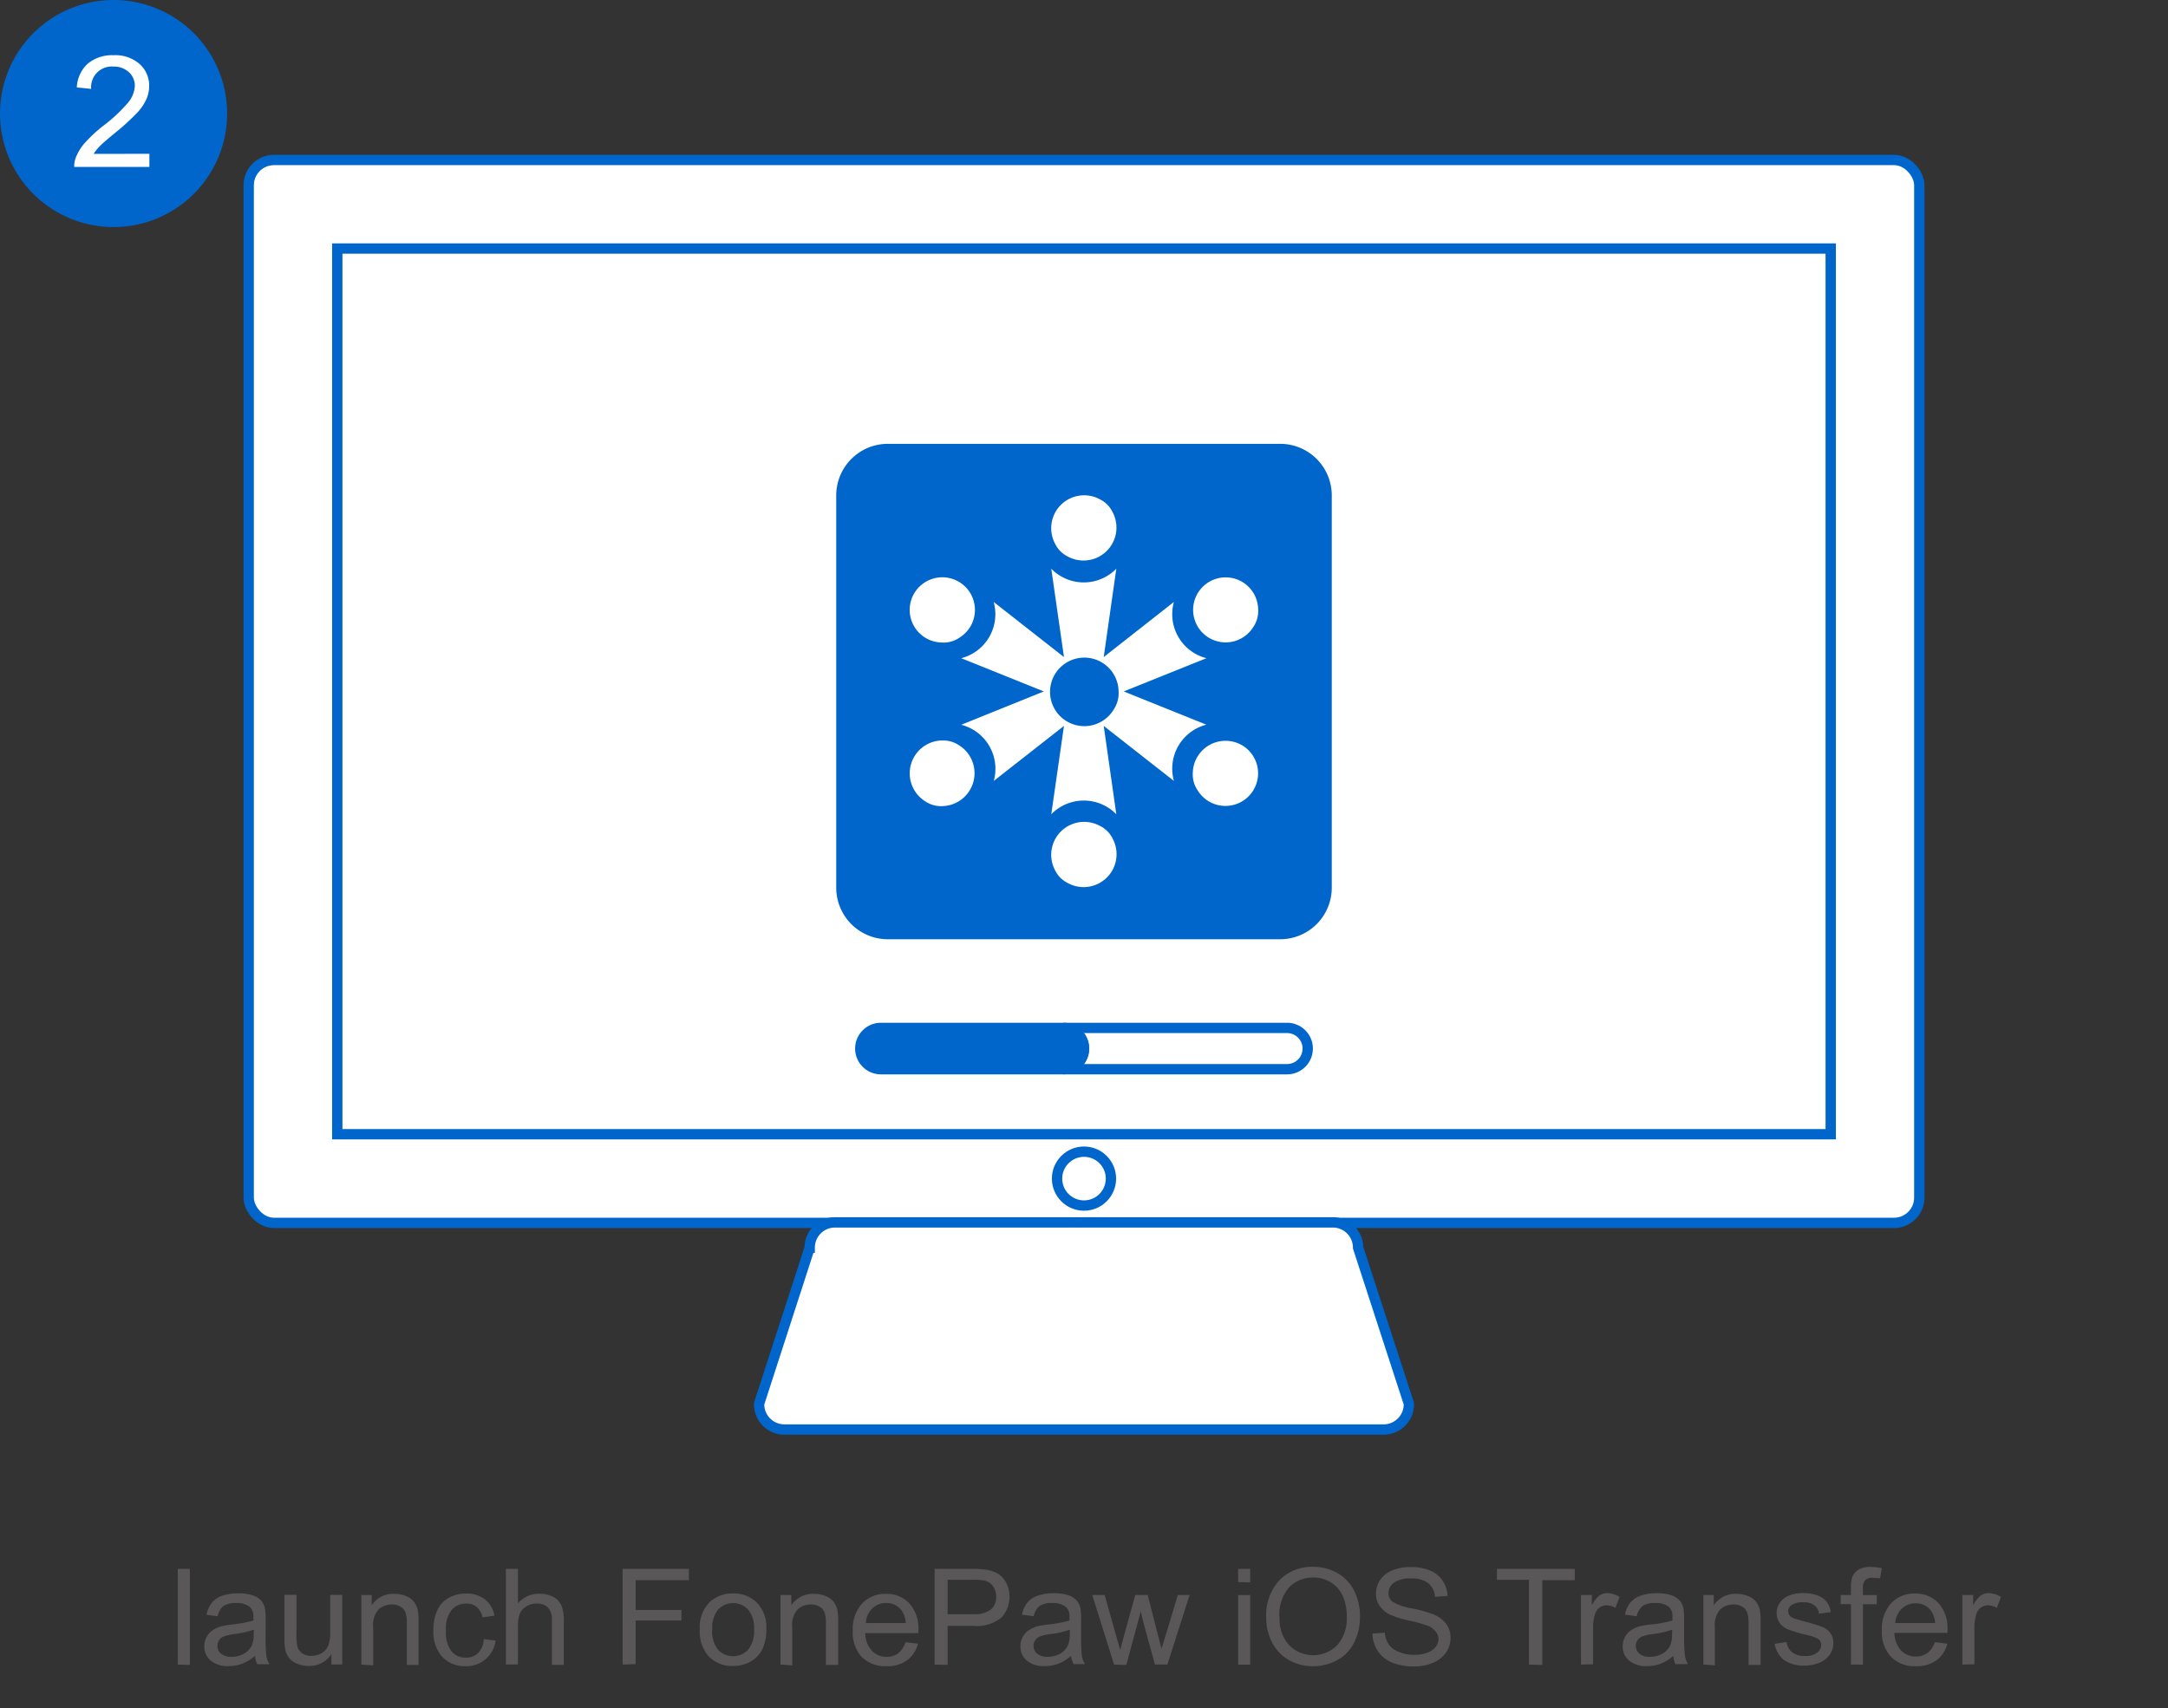 <svg id="9df2c043-24f8-4449-9a44-ad7550e79c07" data-name="图层 1" xmlns="http://www.w3.org/2000/svg" xmlns:xlink="http://www.w3.org/1999/xlink" viewBox="0 0 210 165.5"><rect x="0" y="0" width="210" height="165.5" fill="#333333" stroke="none"/><defs><clipPath id="301b9c52-db6b-4946-86c1-2eefa6d63f40"><rect width="210" height="165.5" style="fill:none"/></clipPath></defs><title>launch-it</title><g style="clip-path:url(#301b9c52-db6b-4946-86c1-2eefa6d63f40)"><path d="M17.22,161.27V152h1.17v9.31Z" style="fill:#595757"/><path d="M24.69,160.44a4.33,4.33,0,0,1-1.25.76,3.67,3.67,0,0,1-1.29.22,2.54,2.54,0,0,1-1.75-.54,1.77,1.77,0,0,1-.61-1.39,1.81,1.81,0,0,1,.23-.9,1.88,1.88,0,0,1,.6-.66,2.85,2.85,0,0,1,.84-.37,8.36,8.36,0,0,1,1-.17,10.92,10.92,0,0,0,2.08-.39c0-.16,0-.26,0-.3a1.25,1.25,0,0,0-.33-1,2,2,0,0,0-1.33-.39,2.1,2.1,0,0,0-1.22.28,1.72,1.72,0,0,0-.58,1L20,156.45a2.74,2.74,0,0,1,.51-1.16,2.25,2.25,0,0,1,1-.68,4.68,4.68,0,0,1,1.56-.24,4.22,4.22,0,0,1,1.43.2,1.9,1.9,0,0,1,.81.51,1.78,1.78,0,0,1,.36.78,6.29,6.29,0,0,1,.06,1.05v1.52a15.83,15.83,0,0,0,.07,2,2.51,2.51,0,0,0,.3.81H24.92A2.38,2.38,0,0,1,24.69,160.44Zm-.1-2.55a8.79,8.79,0,0,1-1.91.43,4.46,4.46,0,0,0-1,.23,1,1,0,0,0-.46.37,1,1,0,0,0,.19,1.3,1.54,1.54,0,0,0,1,.3,2.45,2.45,0,0,0,1.2-.29,1.79,1.79,0,0,0,.77-.79,2.71,2.71,0,0,0,.19-1.14Z" style="fill:#595757"/><path d="M32.1,161.27v-1a2.54,2.54,0,0,1-2.19,1.14,2.84,2.84,0,0,1-1.14-.23,1.87,1.87,0,0,1-.79-.57,2.12,2.12,0,0,1-.36-.85,5.66,5.66,0,0,1-.07-1.07v-4.18h1.17v3.74a6.49,6.49,0,0,0,.07,1.21,1.19,1.19,0,0,0,.47.71,1.47,1.47,0,0,0,.88.26,2,2,0,0,0,1-.26,1.48,1.48,0,0,0,.65-.72,3.53,3.53,0,0,0,.19-1.32v-3.61h1.17v6.74Z" style="fill:#595757"/><path d="M35,161.27v-6.74H36v1a2.49,2.49,0,0,1,2.19-1.11,2.94,2.94,0,0,1,1.15.22,1.8,1.8,0,0,1,.78.58,2.17,2.17,0,0,1,.36.84,6.45,6.45,0,0,1,.06,1.11v4.14H39.41v-4.1a3,3,0,0,0-.14-1,1.11,1.11,0,0,0-.48-.55,1.56,1.56,0,0,0-.81-.21,1.91,1.91,0,0,0-1.29.46,2.25,2.25,0,0,0-.54,1.76v3.68Z" style="fill:#595757"/><path d="M46.86,158.8l1.15.15a2.89,2.89,0,0,1-1,1.82,2.84,2.84,0,0,1-1.9.66,3,3,0,0,1-2.27-.9,3.62,3.62,0,0,1-.86-2.59,4.6,4.6,0,0,1,.37-1.91,2.55,2.55,0,0,1,1.13-1.23,3.4,3.4,0,0,1,1.65-.41,2.9,2.9,0,0,1,1.84.56,2.54,2.54,0,0,1,.92,1.58l-1.14.17a1.84,1.84,0,0,0-.57-1,1.51,1.51,0,0,0-1-.34,1.83,1.83,0,0,0-1.43.62,2.89,2.89,0,0,0-.55,2,3,3,0,0,0,.53,2,1.75,1.75,0,0,0,1.39.62,1.66,1.66,0,0,0,1.15-.41A2,2,0,0,0,46.86,158.8Z" style="fill:#595757"/><path d="M49,161.27V152h1.17v3.34a2.63,2.63,0,0,1,2.06-.93,2.84,2.84,0,0,1,1.33.29,1.76,1.76,0,0,1,.81.82,3.7,3.7,0,0,1,.24,1.51v4.27H53.46V157a1.74,1.74,0,0,0-.38-1.25,1.43,1.43,0,0,0-1.07-.39,1.92,1.92,0,0,0-1,.26,1.5,1.5,0,0,0-.65.71,3.21,3.21,0,0,0-.19,1.24v3.69Z" style="fill:#595757"/><path d="M60.31,161.27V152h6.42v1.1H61.57v2.88H66V157H61.57v4.23Z" style="fill:#595757"/><path d="M67.78,157.9a3.43,3.43,0,0,1,1.06-2.77,3.25,3.25,0,0,1,2.17-.75,3.13,3.13,0,0,1,2.32.91,3.42,3.42,0,0,1,.9,2.52,4.38,4.38,0,0,1-.4,2A2.8,2.8,0,0,1,72.67,161a3.45,3.45,0,0,1-1.66.41,3.13,3.13,0,0,1-2.34-.91A3.58,3.58,0,0,1,67.78,157.9Zm1.2,0a2.83,2.83,0,0,0,.58,1.94,2,2,0,0,0,2.9,0,2.9,2.9,0,0,0,.58-2,2.75,2.75,0,0,0-.58-1.9,2,2,0,0,0-2.9,0A2.81,2.81,0,0,0,69,157.9Z" style="fill:#595757"/><path d="M75.6,161.27v-6.74h1.05v1a2.49,2.49,0,0,1,2.19-1.11,2.94,2.94,0,0,1,1.15.22,1.8,1.8,0,0,1,.78.58,2.17,2.17,0,0,1,.36.84,6.45,6.45,0,0,1,.06,1.11v4.14H80v-4.1a3,3,0,0,0-.14-1,1.11,1.11,0,0,0-.48-.55,1.56,1.56,0,0,0-.81-.21,1.91,1.91,0,0,0-1.29.46,2.25,2.25,0,0,0-.54,1.76v3.68Z" style="fill:#595757"/><path d="M87.71,159.1l1.21.15a2.88,2.88,0,0,1-1.06,1.61,3.23,3.23,0,0,1-2,.57,3.19,3.19,0,0,1-2.4-.91A3.51,3.51,0,0,1,82.6,158a3.67,3.67,0,0,1,.9-2.64,3.06,3.06,0,0,1,2.32-.94,3,3,0,0,1,2.26.92,3.61,3.61,0,0,1,.88,2.59q0,.1,0,.3H83.81a2.56,2.56,0,0,0,.64,1.7,1.94,1.94,0,0,0,1.44.59,1.82,1.82,0,0,0,1.1-.33A2.19,2.19,0,0,0,87.71,159.1Zm-3.83-1.85h3.85a2.26,2.26,0,0,0-.44-1.28,1.81,1.81,0,0,0-1.45-.66,1.88,1.88,0,0,0-1.35.53A2.07,2.07,0,0,0,83.87,157.25Z" style="fill:#595757"/><path d="M90.53,161.27V152h3.59a8.82,8.82,0,0,1,1.45.09,2.9,2.9,0,0,1,1.17.43,2.3,2.3,0,0,1,.76.9,3,3,0,0,1-.48,3.28,3.76,3.76,0,0,1-2.79.82H91.79v3.78Zm1.26-4.88h2.46a2.65,2.65,0,0,0,1.73-.45,1.56,1.56,0,0,0,.51-1.25,1.66,1.66,0,0,0-.3-1,1.41,1.41,0,0,0-.79-.55,5.52,5.52,0,0,0-1.17-.08H91.79Z" style="fill:#595757"/><path d="M103.74,160.44a4.33,4.33,0,0,1-1.25.76,3.67,3.67,0,0,1-1.29.22,2.54,2.54,0,0,1-1.75-.54,1.77,1.77,0,0,1-.61-1.39,1.81,1.81,0,0,1,.23-.9,1.88,1.88,0,0,1,.6-.66,2.85,2.85,0,0,1,.84-.37,8.36,8.36,0,0,1,1-.17,10.92,10.92,0,0,0,2.08-.39c0-.16,0-.26,0-.3a1.25,1.25,0,0,0-.33-1,2,2,0,0,0-1.33-.39,2.1,2.1,0,0,0-1.22.28,1.72,1.72,0,0,0-.58,1l-1.14-.15a2.74,2.74,0,0,1,.51-1.16,2.25,2.25,0,0,1,1-.68,4.68,4.68,0,0,1,1.56-.24,4.22,4.22,0,0,1,1.43.2,1.9,1.9,0,0,1,.81.51,1.78,1.78,0,0,1,.36.78,6.29,6.29,0,0,1,.06,1.05v1.52a15.83,15.83,0,0,0,.07,2,2.5,2.5,0,0,0,.3.81H104A2.38,2.38,0,0,1,103.74,160.44Zm-.1-2.55a8.79,8.79,0,0,1-1.91.43,4.46,4.46,0,0,0-1,.23,1,1,0,0,0-.46.37,1,1,0,0,0,.19,1.3,1.54,1.54,0,0,0,1,.3,2.45,2.45,0,0,0,1.2-.29,1.79,1.79,0,0,0,.77-.79,2.71,2.71,0,0,0,.19-1.14Z" style="fill:#595757"/><path d="M107.91,161.27l-2.11-6.74H107l1.1,3.89.41,1.45.36-1.39,1.1-3.95h1.2l1,3.91.34,1.29.4-1.3,1.18-3.9h1.14l-2.15,6.74h-1.21l-1.1-4-.27-1.15-1.4,5.19Z" style="fill:#595757"/><path d="M119.93,153.28V152h1.17v1.31Zm0,8v-6.74h1.17v6.74Z" style="fill:#595757"/><path d="M122.65,156.74a5,5,0,0,1,1.27-3.63,4.37,4.37,0,0,1,3.28-1.31,4.64,4.64,0,0,1,2.37.62,4.06,4.06,0,0,1,1.61,1.72,5.47,5.47,0,0,1,.55,2.5,5.38,5.38,0,0,1-.58,2.53,3.93,3.93,0,0,1-1.65,1.69,4.81,4.81,0,0,1-2.31.57,4.57,4.57,0,0,1-2.4-.63,4.11,4.11,0,0,1-1.6-1.73A5.16,5.16,0,0,1,122.65,156.74Zm1.3,0a3.68,3.68,0,0,0,.92,2.65,3.27,3.27,0,0,0,4.66,0,3.9,3.9,0,0,0,.92-2.77,4.69,4.69,0,0,0-.39-2,3,3,0,0,0-1.15-1.31,3.17,3.17,0,0,0-1.7-.47,3.26,3.26,0,0,0-2.3.9A4,4,0,0,0,123.94,156.76Z" style="fill:#595757"/><path d="M132.94,158.28l1.19-.1a2.54,2.54,0,0,0,.39,1.15,2.15,2.15,0,0,0,1,.72,3.71,3.71,0,0,0,1.46.28,3.57,3.57,0,0,0,1.27-.21,1.77,1.77,0,0,0,.82-.57,1.31,1.31,0,0,0,.27-.8A1.19,1.19,0,0,0,139,158a1.92,1.92,0,0,0-.86-.55,16.81,16.81,0,0,0-1.69-.45,8.8,8.8,0,0,1-1.84-.58,2.55,2.55,0,0,1-1-.87,2.08,2.08,0,0,1-.33-1.16,2.33,2.33,0,0,1,.41-1.32,2.52,2.52,0,0,1,1.19-.93,4.61,4.61,0,0,1,1.75-.32,4.85,4.85,0,0,1,1.87.33,2.68,2.68,0,0,1,1.24,1,2.78,2.78,0,0,1,.47,1.47l-1.21.09a1.89,1.89,0,0,0-.66-1.33,2.6,2.6,0,0,0-1.66-.45,2.71,2.71,0,0,0-1.66.41,1.22,1.22,0,0,0-.52,1,1,1,0,0,0,.37.83,5.08,5.08,0,0,0,1.9.66,12.8,12.8,0,0,1,2.11.59,2.88,2.88,0,0,1,1.23.95,2.28,2.28,0,0,1,.4,1.32,2.49,2.49,0,0,1-.43,1.4,2.84,2.84,0,0,1-1.25,1,4.44,4.44,0,0,1-1.83.36,5.59,5.59,0,0,1-2.16-.37,3,3,0,0,1-1.37-1.11A3.09,3.09,0,0,1,132.94,158.28Z" style="fill:#595757"/><path d="M148.1,161.27v-8.21H145V152h7.54v1.1h-3.15v8.21Z" style="fill:#595757"/><path d="M153.14,161.27v-6.74h1.05v1a2.8,2.8,0,0,1,.74-.95,1.31,1.31,0,0,1,.75-.23,2.32,2.32,0,0,1,1.2.37l-.4,1.06a1.69,1.69,0,0,0-.86-.25,1.13,1.13,0,0,0-.69.23,1.22,1.22,0,0,0-.43.63,4.36,4.36,0,0,0-.19,1.33v3.53Z" style="fill:#595757"/><path d="M162.08,160.44a4.35,4.35,0,0,1-1.25.76,3.68,3.68,0,0,1-1.29.22,2.54,2.54,0,0,1-1.75-.54,1.77,1.77,0,0,1-.61-1.39,1.8,1.8,0,0,1,.23-.9,1.87,1.87,0,0,1,.6-.66,2.84,2.84,0,0,1,.84-.37,8.37,8.37,0,0,1,1-.17A10.9,10.9,0,0,0,162,157c0-.16,0-.26,0-.3a1.25,1.25,0,0,0-.33-1,2,2,0,0,0-1.33-.39,2.1,2.1,0,0,0-1.22.28,1.72,1.72,0,0,0-.58,1l-1.14-.15a2.73,2.73,0,0,1,.51-1.16,2.24,2.24,0,0,1,1-.68,4.68,4.68,0,0,1,1.56-.24,4.22,4.22,0,0,1,1.43.2,1.9,1.9,0,0,1,.81.51,1.76,1.76,0,0,1,.36.78,6.29,6.29,0,0,1,.06,1.05v1.52a15.76,15.76,0,0,0,.08,2,2.5,2.5,0,0,0,.29.81h-1.22A2.37,2.37,0,0,1,162.08,160.44Zm-.1-2.55a8.78,8.78,0,0,1-1.91.43,4.47,4.47,0,0,0-1,.23,1,1,0,0,0-.46.37,1,1,0,0,0,.19,1.3,1.54,1.54,0,0,0,1,.3,2.46,2.46,0,0,0,1.2-.29,1.79,1.79,0,0,0,.77-.79,2.7,2.7,0,0,0,.19-1.14Z" style="fill:#595757"/><path d="M165,161.27v-6.74H166v1a2.49,2.49,0,0,1,2.19-1.11,2.94,2.94,0,0,1,1.15.22,1.8,1.8,0,0,1,.78.58,2.18,2.18,0,0,1,.36.84,6.45,6.45,0,0,1,.06,1.11v4.14h-1.17v-4.1a3,3,0,0,0-.14-1,1.11,1.11,0,0,0-.48-.55,1.56,1.56,0,0,0-.81-.21,1.91,1.91,0,0,0-1.29.46,2.25,2.25,0,0,0-.54,1.76v3.68Z" style="fill:#595757"/><path d="M171.9,159.26l1.15-.18a1.58,1.58,0,0,0,.54,1,1.93,1.93,0,0,0,1.24.36,1.85,1.85,0,0,0,1.19-.32,1,1,0,0,0,.39-.75.69.69,0,0,0-.34-.61,5.13,5.13,0,0,0-1.19-.39,11.14,11.14,0,0,1-1.78-.55,1.71,1.71,0,0,1-.75-.64,1.67,1.67,0,0,1-.26-.9,1.71,1.71,0,0,1,.21-.83,1.86,1.86,0,0,1,.57-.64,2.43,2.43,0,0,1,.74-.33,3.61,3.61,0,0,1,1-.14,4.06,4.06,0,0,1,1.42.23,1.93,1.93,0,0,1,.91.62,2.37,2.37,0,0,1,.4,1l-1.14.15a1.21,1.21,0,0,0-.45-.81,1.68,1.68,0,0,0-1.05-.29,1.94,1.94,0,0,0-1.15.26.75.75,0,0,0-.34.61.62.62,0,0,0,.14.4,1,1,0,0,0,.45.3l1,.29a14.6,14.6,0,0,1,1.73.53,1.75,1.75,0,0,1,.77.6,1.64,1.64,0,0,1,.28,1,1.89,1.89,0,0,1-.34,1.08,2.19,2.19,0,0,1-1,.78,3.64,3.64,0,0,1-1.45.28,3.29,3.29,0,0,1-2-.55A2.52,2.52,0,0,1,171.9,159.26Z" style="fill:#595757"/><path d="M179.29,161.27v-5.85h-1v-.89h1v-.72a3.08,3.08,0,0,1,.12-1,1.47,1.47,0,0,1,.59-.72,2.18,2.18,0,0,1,1.19-.28,5.84,5.84,0,0,1,1.09.12l-.17,1a4,4,0,0,0-.69-.06,1,1,0,0,0-.75.22,1.19,1.19,0,0,0-.22.83v.62h1.34v.89h-1.34v5.85Z" style="fill:#595757"/><path d="M187.42,159.1l1.21.15a2.88,2.88,0,0,1-1.06,1.61,3.23,3.23,0,0,1-2,.57,3.19,3.19,0,0,1-2.4-.91,3.51,3.51,0,0,1-.89-2.55,3.68,3.68,0,0,1,.9-2.64,3.07,3.07,0,0,1,2.32-.94,3,3,0,0,1,2.26.92,3.61,3.61,0,0,1,.88,2.59q0,.1,0,.3h-5.14a2.56,2.56,0,0,0,.64,1.7,1.94,1.94,0,0,0,1.44.59,1.82,1.82,0,0,0,1.1-.33A2.19,2.19,0,0,0,187.42,159.1Zm-3.83-1.85h3.85A2.25,2.25,0,0,0,187,156a1.81,1.81,0,0,0-1.45-.66,1.88,1.88,0,0,0-1.35.53A2.07,2.07,0,0,0,183.58,157.25Z" style="fill:#595757"/><path d="M190.08,161.27v-6.74h1.05v1a2.8,2.8,0,0,1,.74-.95,1.31,1.31,0,0,1,.75-.23,2.32,2.32,0,0,1,1.2.37l-.4,1.06a1.69,1.69,0,0,0-.86-.25,1.13,1.13,0,0,0-.69.23,1.22,1.22,0,0,0-.43.63,4.36,4.36,0,0,0-.19,1.33v3.53Z" style="fill:#595757"/><rect x="24.09" y="15.5" width="161.82" height="102.98" rx="2.45" ry="2.45" style="fill:#fff"/><rect x="24.09" y="15.5" width="161.82" height="102.98" rx="2.45" ry="2.45" style="fill:none;stroke:#0066cb;stroke-miterlimit:10"/><path d="M136.47,136A2.45,2.45,0,0,1,134,138.5H76A2.45,2.45,0,0,1,73.53,136l4.9-15.12a2.45,2.45,0,0,1,2.45-2.45h48.22a2.45,2.45,0,0,1,2.45,2.45Z" style="fill:#fff"/><path d="M136.47,136A2.45,2.45,0,0,1,134,138.5H76A2.45,2.45,0,0,1,73.53,136l4.9-15.12a2.45,2.45,0,0,1,2.45-2.45h48.22a2.45,2.45,0,0,1,2.45,2.45Z" style="fill:none;stroke:#0066cb;stroke-miterlimit:10"/><path d="M107.61,114.19a2.61,2.61,0,1,1-2.61-2.61,2.61,2.61,0,0,1,2.61,2.61" style="fill:#fff"/><circle cx="105" cy="114.19" r="2.61" style="fill:none;stroke:#0066cb;stroke-miterlimit:10"/><path d="M22,11A11,11,0,1,1,11,0,11,11,0,0,1,22,11" style="fill:#0066cb"/></g><path d="M14.47,14.9v1.27H7.19a2.29,2.29,0,0,1,.16-.92,4.84,4.84,0,0,1,.89-1.43A13.84,13.84,0,0,1,10,12.19a14.82,14.82,0,0,0,2.43-2.28,2.7,2.7,0,0,0,.63-1.59A1.75,1.75,0,0,0,12.49,7,2.1,2.1,0,0,0,11,6.45,2,2,0,0,0,8.83,8.61L7.44,8.47A3.32,3.32,0,0,1,8.52,6.15a3.72,3.72,0,0,1,2.5-.8,3.54,3.54,0,0,1,2.51.86,2.79,2.79,0,0,1,.92,2.13,3.17,3.17,0,0,1-.27,1.27,4.94,4.94,0,0,1-.9,1.32,21.69,21.69,0,0,1-2.08,1.9q-1.22,1-1.56,1.36a4.37,4.37,0,0,0-.57.72Z" style="fill:#fff"/><g style="clip-path:url(#301b9c52-db6b-4946-86c1-2eefa6d63f40)"><rect x="32.67" y="24.08" width="144.66" height="85.81" style="fill:#fff"/><rect x="32.67" y="24.08" width="144.66" height="85.81" style="fill:none;stroke:#0066cb;stroke-miterlimit:10"/><path d="M124,91H86a5,5,0,0,1-5-5V48a5,5,0,0,1,5-5h38a5,5,0,0,1,5,5V86a5,5,0,0,1-5,5" style="fill:#0066cb"/><path d="M103.43,53.92a3.19,3.19,0,0,0,4.34-4.3,2.68,2.68,0,0,0-1.24-1.25,3.19,3.19,0,0,0-4.33,4.31,2.69,2.69,0,0,0,1.23,1.24" style="fill:#fff"/><path d="M91.19,62.25a2.7,2.7,0,0,0,1.73-.46,3.16,3.16,0,1,0-1.73.46" style="fill:#fff"/><path d="M91.18,71.74a3.19,3.19,0,0,0-1.55,5.9,2.7,2.7,0,0,0,1.68.46,3.19,3.19,0,0,0,1.56-5.91,2.7,2.7,0,0,0-1.69-.44" style="fill:#fff"/><path d="M106.51,80a3.19,3.19,0,0,0-4.31,4.32,2.7,2.7,0,0,0,1.24,1.24,3.19,3.19,0,0,0,4.33-4.32A2.68,2.68,0,0,0,106.51,80" style="fill:#fff"/><path d="M120.28,72.19a3.17,3.17,0,0,0-4.74,2.65,2.72,2.72,0,0,0,.46,1.72,3.16,3.16,0,1,0,4.29-4.37" style="fill:#fff"/><path d="M121.39,60.76a2.72,2.72,0,0,0,.48-1.7,3.15,3.15,0,1,0-.48,1.7" style="fill:#fff"/><path d="M116.86,63.77a4.4,4.4,0,0,1-3.15-5.45l-6.8,5.34,1.22-8.56a4.4,4.4,0,0,1-6.3,0l1.23,8.56-6.81-5.34a4.4,4.4,0,0,1-3.14,5.45l8,3.22-8,3.23a4.4,4.4,0,0,1,3.15,5.44l6.8-5.33-1.23,8.56a4.4,4.4,0,0,1,6.3,0l-1.22-8.56,6.8,5.33a4.4,4.4,0,0,1,3.14-5.45l-8-3.22Zm-9,5a3.32,3.32,0,1,1,.49-1.81,2.86,2.86,0,0,1-.49,1.81" style="fill:#fff"/><path d="M124.67,99.59H103a2,2,0,1,1,0,4h21.67a2,2,0,1,0,0-4" style="fill:#fff"/><path d="M124.67,99.59H103a2,2,0,1,1,0,4h21.67a2,2,0,1,0,0-4Z" style="fill:none;stroke:#0066cb;stroke-miterlimit:10"/><path d="M105,101.59a2,2,0,0,0-2-2H85.33a2,2,0,1,0,0,4H103a2,2,0,0,0,2-2" style="fill:#0066cb"/><path d="M105,101.59a2,2,0,0,0-2-2H85.33a2,2,0,1,0,0,4H103A2,2,0,0,0,105,101.59Z" style="fill:none;stroke:#0066cb;stroke-miterlimit:10"/></g></svg>